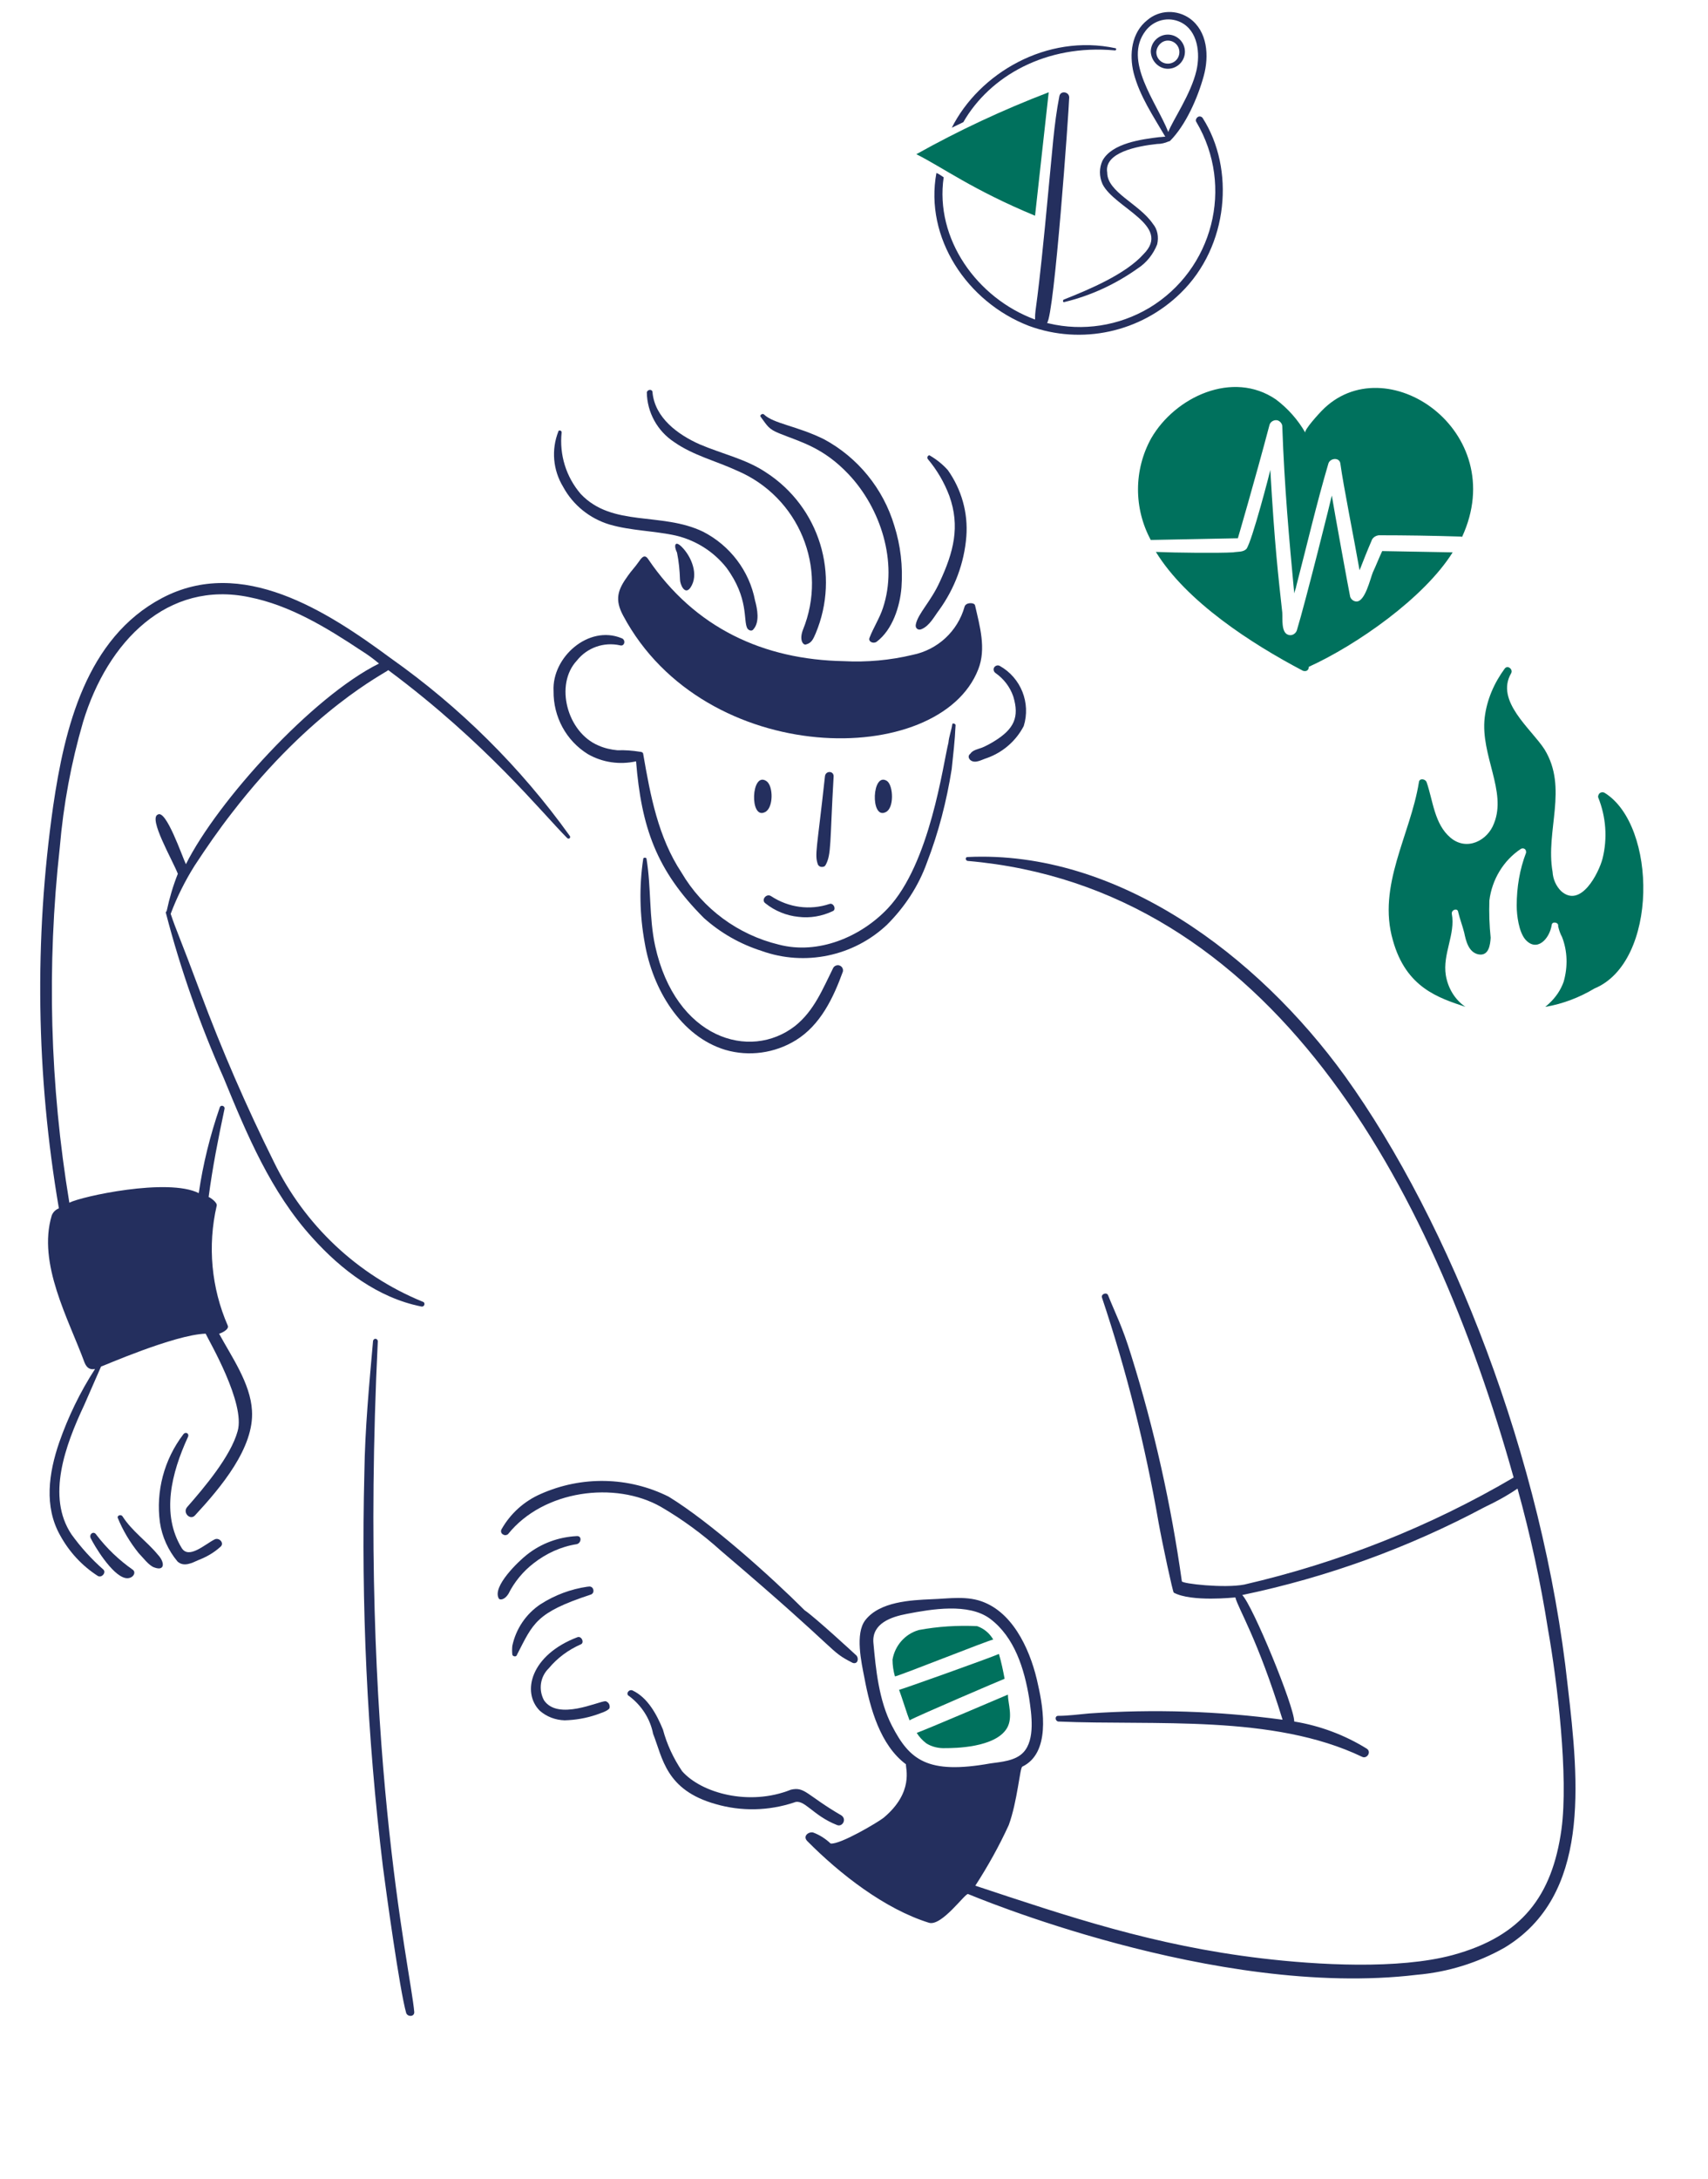 <?xml version="1.0" encoding="UTF-8"?> <svg xmlns="http://www.w3.org/2000/svg" version="1.1" viewBox="0 0 400 510"><g transform="matrix(0.7,0,0,0.7,0,0)"><path style="fill:#242F5E;" d="M310.1,288.5c3.9-10.1,6.6-20.6,8.3-31.3c1.4-12.9,1-11,1.3-14.7c0-0.5-1.1-0.8-1.1-0.3 c-0.3,2.1-1.1,4-1.3,6.2c-1.8,7.1-6.1,40.4-20.3,55.4c-9.1,9.6-23.3,15.5-36.4,12.1c-13.7-3.3-25.5-12-32.6-24.1 c-7.8-11.8-10.4-25.7-12.8-39.6c0-0.5-0.5-0.8-1.1-0.8c-2.5-0.4-5-0.6-7.5-0.5c-2.2-0.2-4.4-0.7-6.4-1.6 c-10.5-4.4-14.7-20.4-7.2-28.4c3.4-4.3,9-6.3,14.4-5.1c1.6,0.5,2.1-1.9,0.5-2.4c-11-4.5-23.3,6.4-22.7,17.7 c-0.1,8.6,4.2,16.6,11.5,21.1c4.9,2.8,10.6,3.6,16.1,2.4c1.8,22,6.7,36.4,22.7,52.4c5.6,5,12.1,8.7,19.3,11 c14.5,5.2,30.8,1.8,42-8.8C302.7,303.3,307.3,296.3,310.1,288.5z"></path><path style="fill:#242F5E;" d="M450,359.9c-29.3-40.5-76.2-75.7-126.3-73.3c-0.8,0-0.8,1.1,0,1.3 c101.5,8.8,155.2,108.1,182.7,206.2c-28.1,16.5-58.5,28.5-90.1,35.8c-6.7,1.3-20.9-0.3-20.9-1.1c-3.6-25.6-9.2-50.8-16.9-75.4 c-3.1-10.1-5.3-14-7.8-20.3c-0.5-1.1-2.5-0.3-2,0.9c8.2,24.5,14.5,49.6,18.9,75.1c1.3,7.2,4.8,23.5,5.1,23.5 c5.9,3.2,20.3,1.6,20.6,1.6c1,3.9,7.4,13.7,15.8,40.9c-21.5-2.9-43.1-3.6-64.7-2.1c-3.5,0.3-7,0.8-10.4,0.8c-1.1,0-1.1,1.6,0,1.9 c32.4,1.4,71.8-2.5,101.7,11.8c1.6,0.8,3.2-1.6,1.6-2.7c-7.4-4.6-15.7-7.7-24.3-9.1c0-5.1-13.9-38.8-17.4-42.3 c28.3-5.9,55.6-15.8,81.1-29.4c3.8-1.8,7.5-3.8,11-6.2c4.3,15.5,7.7,31.2,10.2,47.1c3.1,17.4,6.9,49.2,4.5,66.9 c-3.1,22.2-13.2,35.7-36.4,42c-18.2,4.9-45.4,3.3-63.9,1.1c-36.2-4.3-64.7-14-95.8-24.3c4.2-6.5,8-13.3,11.2-20.3 c2.9-8,3.7-19,4.5-19.5c9.4-4.5,7.2-19,5.3-27.3c-2.1-10.2-7.5-23.3-17.9-27.6c-5.6-2.4-11.8-1.3-17.7-1.1c-7,0.3-17.4,0.8-22.2,7 c-3.5,4.5-1.3,14.2-0.3,19.3c1.9,10.2,5.3,22.5,13.9,28.9c-0.2,1.2,2.8,9.3-7.5,17.9c-1.9,1.5-14.5,9-17.7,8.6 c-1.7-1.6-3.7-2.9-5.9-3.7c-1.6-0.3-3.5,1.3-1.9,2.9c10.9,11,25.9,22.7,40.7,27.3c4.3,1.3,12.3-10.2,13.1-9.6 c0.4,0.1,82.6,35.1,150.1,27c10.4-0.9,20.4-4,29.4-9.1c28.7-17.4,24.9-54.8,21.1-87.5C516.3,487.7,485.2,408.9,450,359.9z M298.4,577.1c-4.4-8.5-5.4-19-6.2-27.8c-0.5-6.4,5.9-8.6,11.2-9.6c8.3-1.6,20.6-3.7,27.8,1.6c8.3,6.2,11.5,16.9,13.1,26.5 c0.8,5.4,2.1,13.9-1.9,18.2c-2.7,2.9-7.5,3.2-11,3.7C310.2,593.5,304.3,588.5,298.4,577.1z"></path><path style="fill:#242F5E;" d="M77.7,271.7c26.5-34.4,51-46.5,52.2-47.6c32.8,24.4,51.3,47.6,59.9,56.2c0.2,0.2,0.6,0.2,0.8,0 c0.2-0.2,0.2-0.6,0-0.8c-16.5-23-36.8-43.1-59.9-59.4c-21.4-15.8-49.8-34.2-76.5-20.1c-25.4,13.4-32.6,43.6-36.4,69.5 c-6.4,44.7-5.7,90.1,1.9,134.6c-1.1,0.4-2,1.3-2.4,2.4c-4.8,16.1,5.6,34.5,11,49.2c0.8,1.9,1.9,2.4,3.5,2.1c-5,7.7-9,16-12,24.6 c-3.5,10.2-5.1,21.4,0.3,31c3,5.5,7.3,10.2,12.6,13.6c1.3,0.8,2.9-1.1,1.9-2.1c-4-3.5-7.6-7.5-10.7-11.8 c-8.4-12.6-2.1-29.7,4.3-43.3l5.6-12.8c0.3,0,24.6-10.7,35-11c1.1,2.4,13.4,23.3,10.7,32.6c-2.3,8.4-11.2,18.9-16.9,25.4 c-1.6,1.9,1.1,4.6,2.7,2.7c8.6-9.3,19.8-22.6,19-35c-0.5-9.1-6.9-18.1-11-25.7c0.3,0,3.5-1.3,2.9-2.7c-5.5-12.6-6.8-26.7-3.7-40.1 c0.3-1.1-2.4-2.9-2.7-2.9c1.3-9.9,3.2-19.5,5.3-29.4c0.3-1.1-1.3-1.6-1.6-0.5c-3.2,9.3-5.6,18.9-7,28.6 c-10.3-5.2-39.3,1.1-43.3,3.2c-6.5-39.3-7.6-79.2-3.2-118.8c1.2-14.2,3.8-28.3,7.8-42c8.2-27,28.3-47.4,55.6-41.7 c13.6,2.7,25.9,10.2,37.5,17.9c2.1,1.3,4,2.7,5.9,4.3C104.4,233,72.7,268,62.2,289c-1.2-2.4-6.6-18.4-9.4-16.6 c-3.2,1.3,4.8,15,6.7,19.8c-1.6,4-2.8,8.1-3.7,12.3c0,0.3-0.5,0.5-0.3,0.8c4.9,18.9,11.4,37.3,19.3,55.1 c7.8,19,15.8,38.2,29.7,53.5c9.6,10.7,21.9,20.1,36.4,23c1.1,0.3,1.6-1.3,0.5-1.6c-21.8-8.9-39.5-25.6-49.8-46.8 c-9.2-18.5-17.4-37.4-24.6-56.7c-6.8-18.3-8-20.5-9.9-26.2c2.1-5.6,4.8-11,8-16.1C69.1,283.4,73.1,277.6,77.7,271.7z"></path><path style="fill:#242F5E;" d="M126.4,448.5c0-0.4-0.4-0.8-0.8-0.8c-0.4,0-0.8,0.4-0.8,0.8c0,0,0,0,0,0 c-1.3,14.7-2.7,29.4-2.9,44.1c-1.1,44,0.9,87.9,6.2,131.6c1,7.8,5.6,41.3,7.8,49c0.5,1.3,2.7,1.3,2.7-0.3 C137.3,657.9,119.8,583.8,126.4,448.5z"></path><path style="fill:#242F5E;" d="M180.9,499.6c-5.5,2.4-10.1,6.5-13.1,11.8c-0.4,0.7-0.1,1.5,0.6,1.8c0.5,0.3,1.2,0.2,1.6-0.2 c11.8-14.7,35.8-17.8,51.1-9.1c7.2,4.2,13.9,9.1,20.1,14.7c41.4,35.2,35.7,33.2,44.1,37.5c1.6,0.5,2.1-1.3,1.3-2.4 c-0.4-0.4-14.2-13.1-17.4-15.2c-11.3-11.3-31.6-29.5-45.5-38C210.3,493.8,194.6,493.5,180.9,499.6z"></path><path style="fill:#242F5E;" d="M178.5,522.8c4.2-3.3,9.2-5.6,14.4-6.4c1.6-0.3,1.9-2.9,0-2.7c-6,0.3-11.8,2.4-16.6,6.2 c-2.7,2.1-11.8,10.7-9.4,14.7c0.3,0.5,1.9,0.5,3.2-1.6C172.1,529,175,525.5,178.5,522.8z"></path><path style="fill:#242F5E;" d="M197.5,533.3c0.8-0.2,1.2-0.9,1-1.7c-0.2-0.8-0.9-1.2-1.7-1c-0.1,0-0.1,0-0.2,0 c-5.6,0.8-11,2.8-15.8,5.9c-4.8,3.2-8.2,8.2-9.4,13.9c-0.1,1-0.1,2,0,2.9c0,0.5,1.3,1.1,1.6,0C178.4,542.8,179.3,539.3,197.5,533.3 z"></path><path style="fill:#242F5E;" d="M202.6,568.9c-2.4,0-15.9,6.6-20.6-0.3c-1.9-3.5-1.3-7.9,1.6-10.7c2.9-3.5,6.6-6.2,10.7-8 c1.3-0.5,0.3-2.9-1.1-2.4c-15.6,5.9-18.8,18.4-12.6,24.6c2.3,2,5.2,3.1,8.3,3.2c3.6-0.1,7.2-0.7,10.7-1.9c1.3-0.5,3.5-1.1,4.3-2.1 C204.2,570.2,203.6,569.2,202.6,568.9z"></path><path style="fill:#242F5E;" d="M281.5,607.1c-11.7-6.8-12.2-9.7-16.9-8.6c-14,5.6-30,1.1-36.4-6.2c-2.9-4.3-5.1-9-6.4-13.9 c-2.1-5.1-5.1-10.7-10.2-13.1c-1.3-0.5-2.4,1.3-1.1,1.9c4.1,3.1,7,7.5,8,12.6c3.2,8.1,4.2,18.8,20.9,23.5 c8.6,2.5,17.7,2.3,26.2-0.5c3.4-1.5,6.2,4.3,14.4,7.5C281.8,611.1,283.4,608.4,281.5,607.1z"></path><path style="fill:#242F5E;" d="M276.2,289.3c2-3.6,1.4-7.4,2.7-29.7c0-1.9-2.7-1.9-2.9,0c-2.7,24.7-3.5,26.1-2.4,29.4 c0.3,0.8,1.2,1.1,2,0.8C275.8,289.8,276,289.6,276.2,289.3z"></path><path style="fill:#242F5E;" d="M258,299.7c-1.6-1.1-3.5,1.3-1.9,2.4c3.1,2.5,7,4.1,11,4.5c3.9,0.5,7.9-0.2,11.5-1.9 c1.3-0.5,0.3-2.9-1.1-2.4C270.9,304.5,263.8,303.5,258,299.7z"></path><path style="fill:#242F5E;" d="M324.8,254.3c1.6,1.1,3.7-0.3,5.4-0.8c5.3-1.9,9.7-5.7,12.3-10.7c2.4-7.7-0.9-16.1-8-20.1 c-0.7-0.4-1.5-0.1-1.9,0.5c-0.4,0.7-0.1,1.5,0.5,1.9l0,0c2.7,1.9,4.8,4.6,5.9,7.8c2.1,6.9,0.3,10.9-6.4,15c-1.3,0.8-2.6,1.5-4,2.1 c-1.3,0.5-3.2,0.8-4,2.1c-0.6,0.4-0.7,1.2-0.2,1.8C324.5,254.1,324.7,254.2,324.8,254.3z"></path><path style="fill:#00715d;" d="M332.3,548.3c-1.2-2.1-3.1-3.7-5.4-4.5c-6.5-0.3-13.1,0.1-19.5,1.3c-4.6,1.3-8,5.2-8.8,9.9 c0,1.9,0.3,3.8,0.8,5.6C300,560.8,331.2,548.3,332.3,548.3z"></path><path style="fill:#00715d;" d="M336.9,577.9c2.1-3.6,0.3-8.4,0.3-11.2c0,0-28.1,12-30.5,12.8c0.8,1.3,1.9,2.5,3.2,3.5 c1.9,1.2,4.2,1.7,6.4,1.6C319.2,584.6,333,584.5,336.9,577.9z"></path><path style="fill:#00715d;" d="M336.1,561.4c-0.5-2.7-1.1-5.6-1.9-8.3c-2.9,1.3-32.9,12-33.4,12c0.8,2.1,2.9,8.8,3.5,10.2 C306.7,573.9,335.5,561.6,336.1,561.4z"></path><path style="fill:#242F5E;" d="M256.4,261.2c-5.1-3.4-5.7,13-0.5,10.4C258.8,270.3,258.8,262.8,256.4,261.2z"></path><path style="fill:#242F5E;" d="M296.8,261.2c-5.1-3.4-5.7,13-0.5,10.4C299.2,270.3,298.9,262.8,296.8,261.2z"></path><path style="fill:#242F5E;" d="M327.3,223.8c2.7-6.9,0.5-14.4-1.1-21.4c-0.3-1-3.1-1-3.5,0.5c-2.3,8.2-9,14.4-17.4,16.1 c-7.5,1.8-15.3,2.5-23,2.1c-26.8-0.5-49.8-11-65.5-34.2c-1.3-1.9-2.4,0-3.2,1.1c-1.1,1.6-2.4,2.9-3.5,4.5c-3.5,4.8-4.5,8-1.6,13.4 C235.8,257,314.3,257.2,327.3,223.8z"></path><path style="fill:#242F5E;" d="M243,189.8c7.6,10.3,5.6,17.6,7,20.3c0.5,0.8,1.6,1.1,2.1,0.3c2.1-2.4,1.3-6.7,0.5-9.6 c-1.9-9.9-8.4-18.4-17.4-23c-13.9-6.7-30.3-1.4-40.9-12.6c-4.9-5.7-7.2-13.1-6.4-20.6c0-0.8-1.1-0.8-1.1-0.3 c-2.4,6.1-1.8,12.9,1.6,18.5c3.3,6.1,8.9,10.6,15.5,12.6c7.2,2.1,15,2.1,22.2,3.7C232.8,180.7,238.7,184.4,243,189.8z"></path><path style="fill:#242F5E;" d="M269.7,215.5c1.9-0.5,2.4-1.9,3.2-3.7c8.2-19.6,1.3-42.2-16.6-53.8c-6.7-4.5-14.7-6.2-22.2-9.4 c-7.2-3.2-15-8.8-15.8-17.4c0-1.1-1.6-1.1-1.9,0c0.1,6.7,3.5,12.9,9.1,16.6c6.4,4.5,14.2,6.4,21.1,9.6c20.7,8.8,30.5,32.5,22,53.3 C267.3,214.2,268.8,215.9,269.7,215.5z"></path><path style="fill:#242F5E;" d="M290.9,213.3c-0.5,1.3,1.3,2.1,2.4,1.3c5.3-4,7.8-11.8,8.3-18.2c0.5-7-0.3-14-2.4-20.6 c-3.7-12.4-12.2-22.8-23.5-28.9c-9.1-4.5-16.9-5.2-20.1-8.3c-0.5-0.5-1.6,0.3-1.1,0.8c2.3,3.1,2.6,4.1,6.4,5.6 c6.9,2.8,14.5,4.6,23,13.6c10.7,11.3,16.6,29.4,11.5,44.7C294.3,206.7,292.2,209.9,290.9,213.3z"></path><path style="fill:#242F5E;" d="M314.4,194.6c-3,6.6-7.3,10.6-8,14.2c-0.3,1.3,0.8,2.1,1.9,1.6c2.7-1.1,4.3-4.3,5.9-6.4 c5.2-7.2,8.4-15.7,9.1-24.6c0.6-7.9-1.6-15.7-6.2-22.2c-1.7-1.9-3.7-3.5-5.9-4.8c-0.5-0.5-1.3,0.5-0.8,1.1 c3.1,3.7,5.5,7.8,7.2,12.3C321.3,176.1,319,184.7,314.4,194.6z"></path><path style="fill:#242F5E;" d="M227.5,193.8c0,1.6,1.6,5.4,3.5,2.7c2.9-4.3,0.3-10.4-2.9-13.6c-2.4-2.4-2.7-0.3-1.6,1.9 C227.1,187.7,227.4,190.8,227.5,193.8z"></path><path style="fill:#242F5E;" d="M242.7,351.1c7.9,2.3,16.5,1.1,23.5-3.2c8.3-5.1,12.6-14.2,15.8-23c0.2-1-0.4-1.9-1.4-2.1 c-0.7-0.1-1.4,0.2-1.8,0.8c-3.5,7-6.4,14.4-12.8,19.5c-15.2,11.8-40,4.1-46.8-26.7c-2.1-9.6-1.3-19.5-2.9-29.2c0-0.5-1.1-0.5-1.1,0 c-1.4,9.3-1.2,18.8,0.5,28.1C218.3,330.7,227.7,346.6,242.7,351.1z"></path><path style="fill:#242F5E;" d="M71.8,514.8c-3.2,1.6-8.6,6.7-11,2.9c-6.9-11.3-3.5-25,2.1-37.2c0.5-1.1-0.8-1.9-1.6-0.8 c-6.4,8.4-9.2,19-7.8,29.4c0.7,4.8,2.8,9.4,5.9,13.1c2.1,1.9,4.8,0.5,7-0.5c2.6-1,5.1-2.4,7.2-4.3C75.3,516.2,73.4,514,71.8,514.8z "></path><path style="fill:#242F5E;" d="M52.8,519.9c-3.7-4.5-8.6-7.8-11.8-12.8c-0.5-0.8-1.9-0.3-1.6,0.5c1.7,4.2,4.1,8.2,7,11.8 c1.3,1.3,3.5,4.3,5.3,4.8C55.3,525.5,55.1,522.3,52.8,519.9z"></path><path style="fill:#242F5E;" d="M44.5,525c-4.7-3.3-8.8-7.2-12.3-11.8c-0.8-1.3-2.4-0.3-1.9,1.1c1.2,2.5,7.1,12.4,11.6,13.4 C44.3,528.2,45.7,526,44.5,525z"></path></g><g><path style="fill:#00715d;" d="M309.5,96.2c-0.5,0.5-4.2,4.5-3.8,5.1c-1.7-3-4.1-5.7-6.9-7.8c-10.1-6.9-23.6-0.6-29.2,9.1 c-4.1,7.4-4.1,16.4-0.1,23.8c0.2,0,20.2-0.4,20.4-0.4c0,0,3.9-13.3,7.4-26.5c0.2-0.8,1.1-1.3,1.9-1.1c0.6,0.2,1.1,0.8,1.1,1.4 c0.5,14.2,1.6,26.3,2.8,39.1c0.1-0.6,0.4-1.1,0.5-1.8c2.5-9.6,4.7-19.1,7.5-28.6c0.4-1.3,2.6-1.5,2.8,0c0.7,5.2,3.3,18.1,4.5,25 c0.9-2.3,1.8-4.6,2.8-6.9c0.2-0.7,0.9-1.2,1.7-1.3c6.4,0,12.6,0.1,19,0.3c0.2,0,0.4,0,0.5,0.1C353.9,100.8,324.3,80.8,309.5,96.2z"></path><path style="fill:#00715d;" d="M323.7,129c-0.8,1.7-1.4,3.3-2.2,5c-0.6,1.5-1.8,6.8-3.8,6.8c-0.7,0-1.3-0.5-1.5-1.1 c-0.2-0.8-3.9-21.1-4.3-23.7c0,0.2-6.1,24.7-8.2,31.6c-0.3,0.8-1.2,1.3-2,1c-1.7-0.5-1.3-3.8-1.4-5.2c-0.9-8.2-1.8-15.7-2.8-33.4 c0,0.2-4.3,16.8-5.6,18.5c-0.8,0.8-2,0.6-3.1,0.8c-3.3,0.2-13.4,0.1-18.1-0.1c7.1,11.6,22.4,21.5,34.4,27.8 c0.5,0.2,1.1,0.1,1.3-0.4c0.1-0.1,0.1-0.3,0.1-0.5c11.2-5.1,27-16.1,33.7-26.8C334.8,129.2,329.3,129.1,323.7,129z"></path></g><g><path style="fill:#242F5E;" d="M261.1,11.8c0.2,0,0.3-0.1,0.3-0.3c0-0.1-0.1-0.2-0.1-0.2c-16.2-3.5-32,5.9-38.4,18.6 c0.9-0.4,1.8-0.9,2.7-1.3C231.8,17.8,245,10.3,261.1,11.8z"></path><path style="fill:#242F5E;" d="M276.5,68.6c11.3-11,12.7-29.1,5.2-40.9c-0.2-0.4-0.8-0.6-1.2-0.3s-0.6,0.8-0.3,1.2l0,0 c8.9,15.1,3.9,34.5-11.1,43.5c-7.1,4.2-15.5,5.5-23.5,3.6c-0.1,0-0.3-0.1-0.4-0.1c1.7-1.6,5.1-49.4,5.2-52.8c0-1.3-2-1.7-2.3-0.3 c-1.3,6.6-1.7,13.5-2.4,20.3c-2.9,31.3-3.3,28.7-3.3,31.9v0.1c-13.6-5-23.5-18.9-21.4-33.3c-0.6-0.4-1.3-0.9-1.7-1 c-2.8,15.1,7.1,30.2,21.7,35.8C253.3,80.8,267.1,77.8,276.5,68.6z"></path><path style="fill:#00715d;" d="M242.4,50.5c0-0.2,3.2-28.8,3.2-28.9c-10.7,4.1-21,8.9-31,14.5C220.8,39.2,227.7,44.4,242.4,50.5z"></path><path style="fill:#242F5E;" d="M271,33.7c0.9,0,1.8-0.2,2.7-0.6c0.1,0,0.1,0,0.3-0.1c3.7-3.7,6.5-10.1,7.9-15.2 c1.3-4.7,0.9-10.5-3.3-13.5c-3-2.1-7.1-2-9.9,0.4c-3.7,2.9-4.3,8-3.2,12.4c1.4,5.4,4.6,10.1,7.4,14.9c-0.5,0-0.9,0.1-1.4,0.1 c-4.1,0.5-11.1,1.4-13.3,5.5c-0.8,1.7-0.8,3.7,0,5.5c2.8,5.6,16.3,9.7,9.6,16.4c-4.2,4.7-12.8,8.3-18.6,10.6 c-0.4,0.1-0.3,0.8,0.1,0.6c6.2-1.5,12-4.2,17.2-7.9c2-1.3,3.6-3.3,4.5-5.6c0.4-1.7,0.1-3.5-1-4.8c-3.2-4.7-10.7-7.4-10.7-12 C258.5,35.7,266.3,34.2,271,33.7z M268.3,7.2c1.9-2.5,5.3-3.4,8.2-2c4.1,2,4.6,7.4,3.7,11.3c-1.3,5.6-5.6,11.7-6.6,14.4 C270.9,24,262.9,14.2,268.3,7.2L268.3,7.2z"></path><path style="fill:#242F5E;" d="M273.5,16.1c2.2,0,4-1.8,4-4s-1.8-4-4-4c-2.2,0-4,1.8-4,4c0,0,0,0,0,0 C269.6,14.3,271.4,16.1,273.5,16.1z M273.5,9.5c1.5,0,2.7,1.2,2.7,2.7c0,1.5-1.2,2.7-2.7,2.7s-2.7-1.2-2.7-2.7 C270.9,10.7,272.1,9.5,273.5,9.5z"></path></g><g><path style="fill:#00715d;" d="M375.8,185.6c-0.5-0.3-1.2-0.1-1.4,0.4c-0.1,0.2-0.2,0.5-0.1,0.7c1.8,4.5,2.2,9.5,1,14.3 c-0.9,3.4-5.1,11.7-9.7,7.6c-1.2-1.2-1.9-2.8-2-4.5c-1.7-9.7,3.7-19.6-1.9-28.7c-3.1-4.8-11.6-11.3-7.8-17.8c0.5-0.9-0.8-2-1.5-1.1 c-2.5,3.4-4.2,7.3-4.7,11.5c-1,8.8,5.2,17.2,2.2,24.7c-1.5,4.1-6.4,6.6-10.2,3.4c-3.8-3.2-4.1-8.7-5.6-13c-0.3-0.8-1.7-1-1.8,0 c-2,12.4-9.8,24.2-6.1,37c3.1,11.2,10.8,13.5,17,15.6c-2.5-1.7-4.1-4.4-4.6-7.4c-0.8-5,2.3-9.6,1.4-14.4c-0.1-1,1.4-1.4,1.5-0.4 c0.4,1.7,1,3.2,1.4,4.8c0.4,1.9,1,4.6,3.3,5.1c2.5,0.5,2.8-2.3,2.9-3.9c-0.3-2.9-0.4-5.8-0.3-8.7c0.6-4.9,3.3-9.4,7.4-12.1 c0.4-0.2,0.9-0.1,1.1,0.3c0.1,0.2,0.1,0.4,0.1,0.6c-1.5,3.9-2.2,8.1-2.2,12.4c0,2.3,0.5,6.1,2,7.9c2.7,3.1,5.7-0.1,6.2-3.4 c0.1-0.9,1.7-0.6,1.5,0.3c0.2,0.9,0.5,1.8,0.9,2.5c1.3,3.3,1.4,7,0.4,10.5c-0.7,2-1.9,3.7-3.4,5.1c-0.3,0.3-0.6,0.5-0.9,0.8 c4.1-0.7,8-2.2,11.5-4.3C388.4,225.2,388.1,193.2,375.8,185.6z"></path></g></svg> 